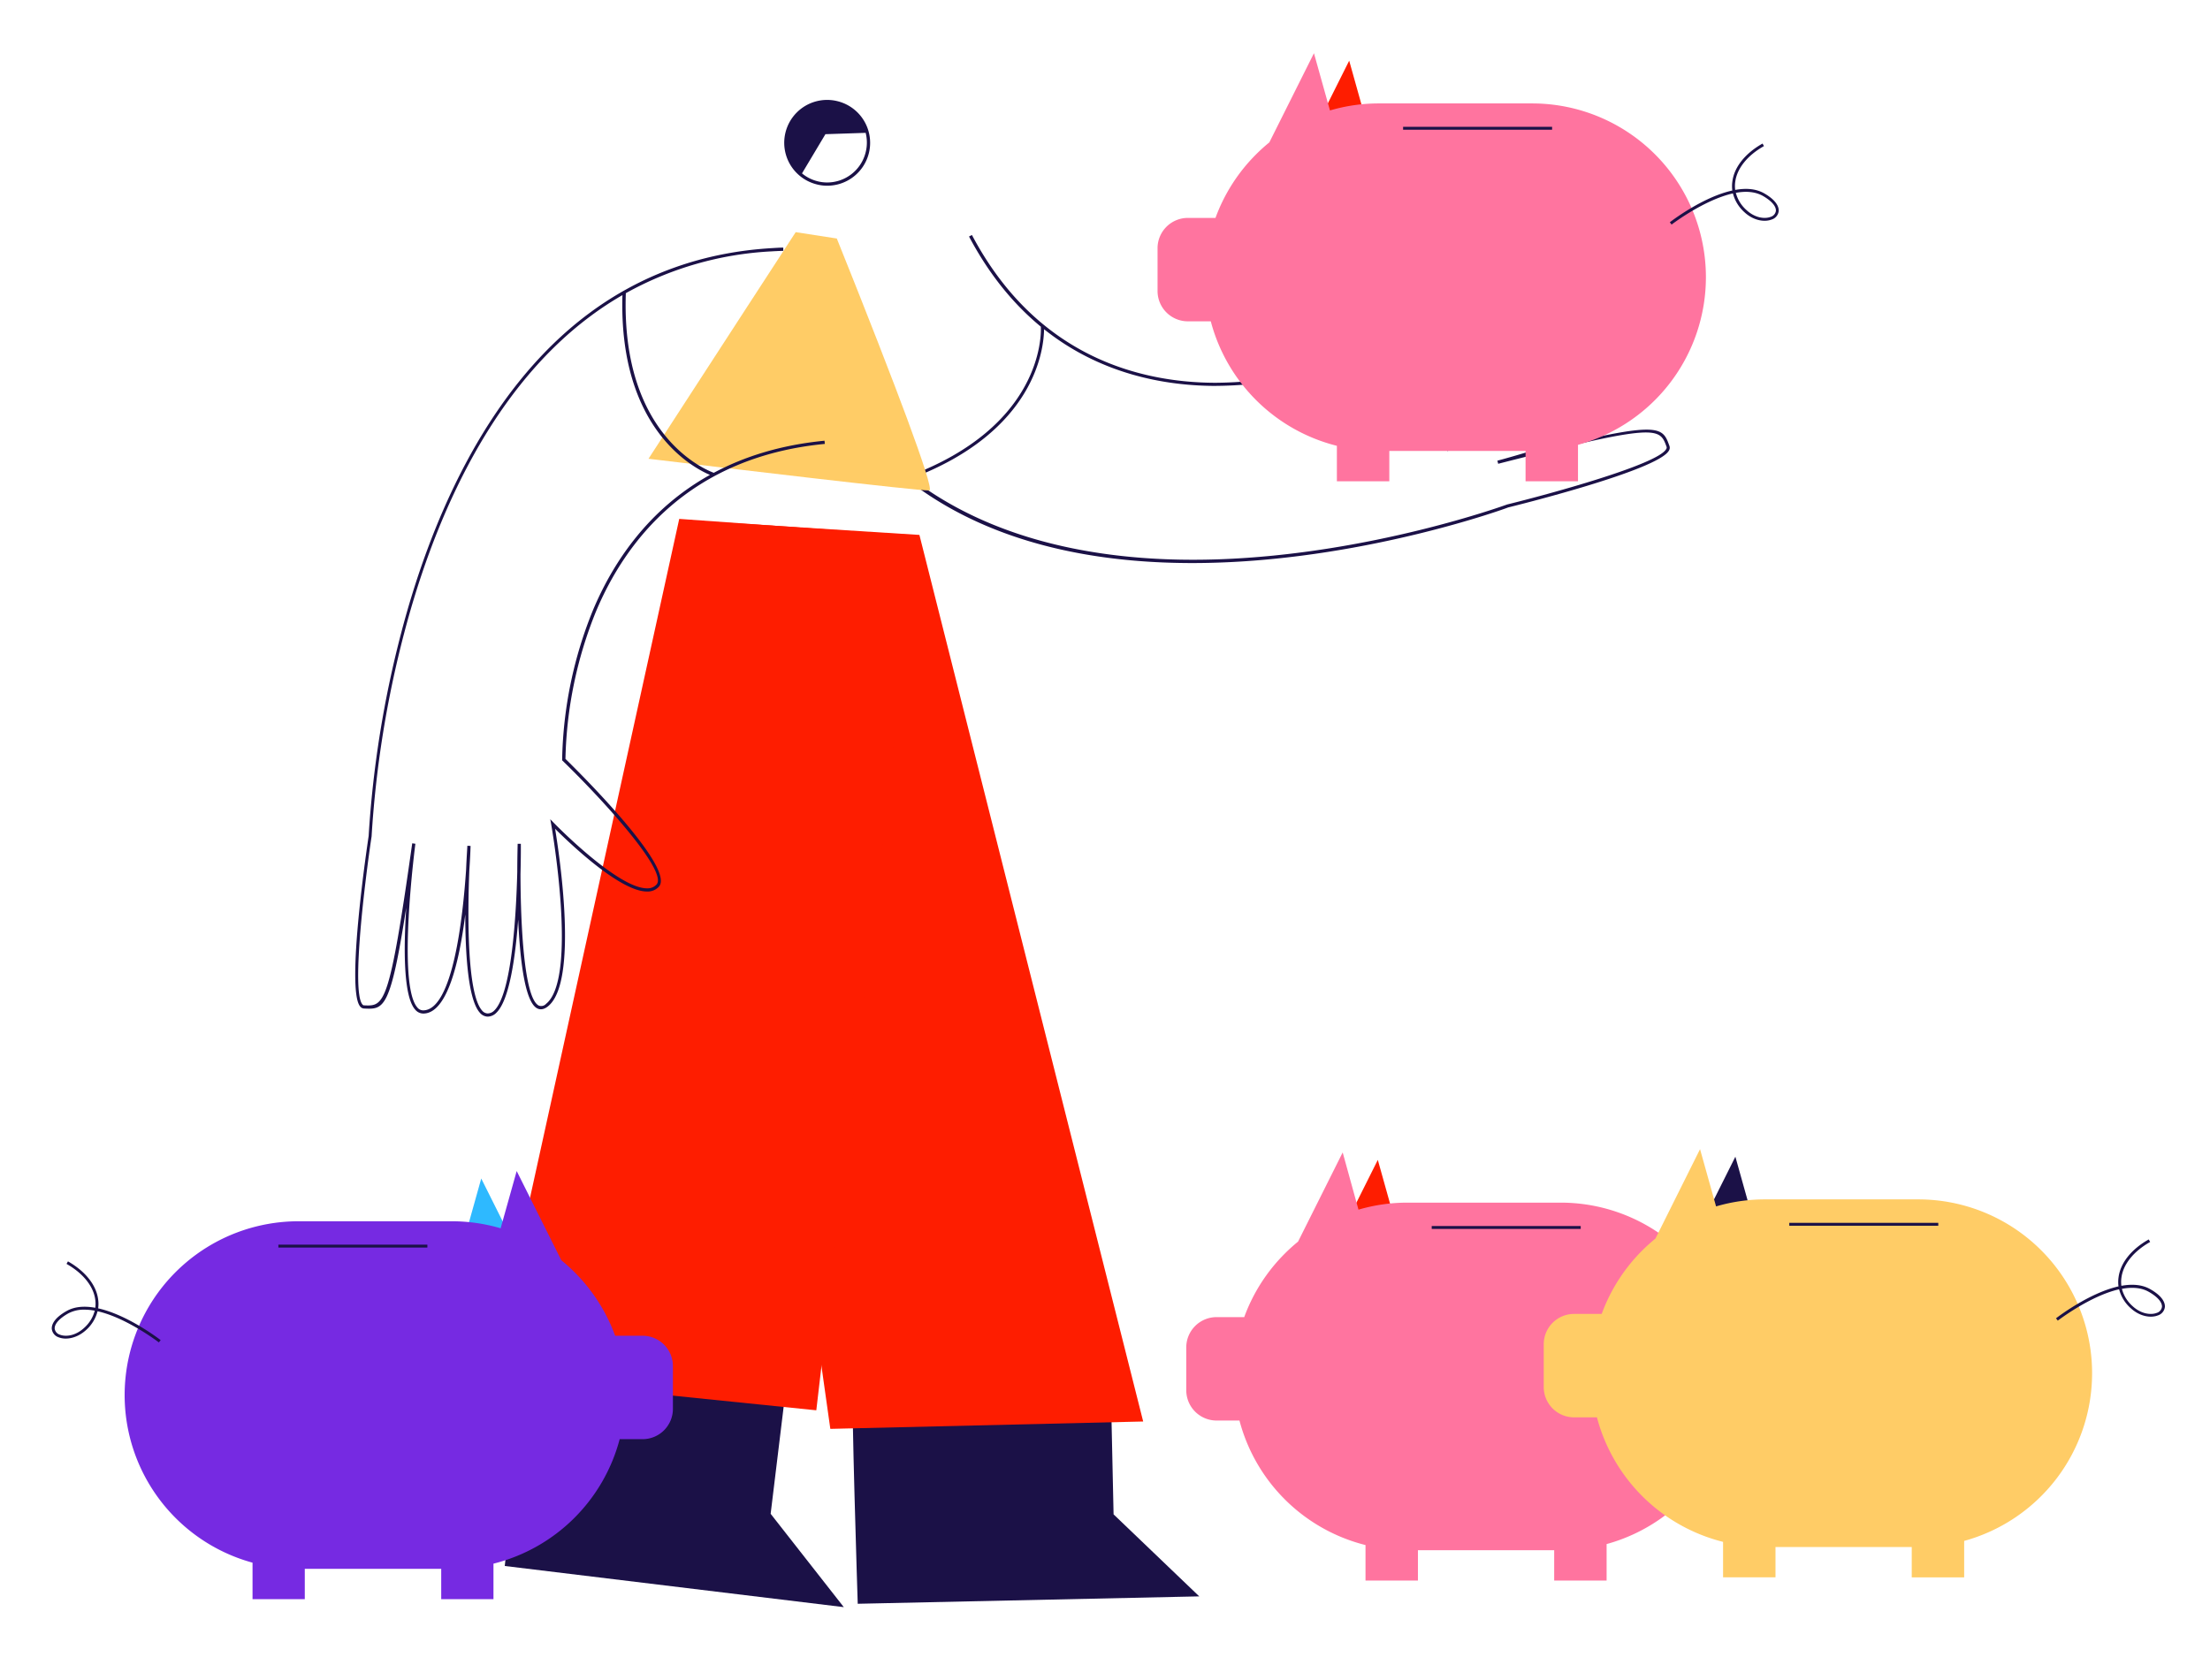 <svg id="Capa_1" data-name="Capa 1" xmlns="http://www.w3.org/2000/svg" viewBox="0 0 761.35 578.85"><title>Mesa de trabajo 63</title><polygon points="455.18 438.67 474.66 399.7 483.75 432.18 455.18 438.67" fill="#fe1d00"/><path d="M597.55,474.32a59.93,59.93,0,0,1-44.07,57.77v12.56H535.42V534.2H488.48v10.45H470.42V532.43A60,60,0,0,1,427,489.52h-7.88a10.45,10.45,0,0,1-10.45-10.45V464.34a10.45,10.45,0,0,1,10.45-10.46h9.52a59.92,59.92,0,0,1,14-21.91,59,59,0,0,1,4.55-4.11l15.37-30.73L468,416.85a59.74,59.74,0,0,1,16.91-2.42h52.75A59.88,59.88,0,0,1,597.55,474.32Z" fill="#ff749f"/><polygon points="445.31 59.88 464.8 20.91 473.89 53.39 445.31 59.88" fill="#fe1d00"/><path d="M293.85,478.08l88.78-1.93,1,45.7,29.51,28.26-117.65,2.55S293.12,478.87,293.85,478.08Z" fill="#1b1147"/><polygon points="316.74 184.33 393.83 489.85 286.05 492.39 241.88 179.6 316.74 184.33" fill="#fe1d00"/><path d="M575.15,153.74c-2.31-6.45-3.06-8.55-37.67-.22,13.37-4.53,28.57-10.72,31.29-16.21a3.63,3.63,0,0,0,.21-3.1c-3.17-7.71-21.56-4.61-37.11-.39,12.77-5.27,26.78-12.1,29.4-17.5a3.74,3.74,0,0,0,.28-2.95,4.25,4.25,0,0,0-2.43-2.42c-5.62-2.46-19.75,1.09-32.55,5.28,12.59-5.86,25.46-13,25.8-17.73.1-1.28-.59-2.33-2-3.14-11.79-6.54-49.41,16-57.52,21,2.64-6.33,11.57-29.1,7.89-37.6a5.21,5.21,0,0,0-3.07-3c-8.18-2.92-26,40.53-28.45,46.54a143.17,143.17,0,0,1-50.2,9.6h-.89c-25.8-.19-61.2-9.18-83.3-50.92l-1,.52c7.13,13.47,15.63,23.57,24.75,31.08.14,3,.4,34.35-45.56,51.52-13.76-10.76-25.66-25.23-34.27-44.51l-1,.45c12.62,28.25,33.21,48.71,61.21,60.81,20.23,8.76,44.35,13.18,71.79,13.18q4.33,0,8.77-.15c52.89-1.75,99.65-18.8,100-19,2.11-.52,51.75-12.77,55.44-19.63A1.83,1.83,0,0,0,575.15,153.74Zm-1.14,1c-2.87,5.33-40.48,15.58-54.79,19.1-.47.17-47.05,17.16-99.77,18.91-33.43,1.11-74.1-3.95-105.43-27.9,43-16.31,45.61-45.13,45.66-51.4,19.19,15.3,41,19.4,58.4,19.53a143.76,143.76,0,0,0,51.73-9.78l.21-.09.08-.22c7.9-19.61,21.65-48.07,27.15-46.12a4.12,4.12,0,0,1,2.42,2.42c4,9.27-8.44,38.05-8.57,38.34l-.72,1.66,1.53-1c.45-.29,45.48-28.79,57.87-21.91,1.06.59,1.55,1.28,1.49,2.1-.41,5.68-23.48,16.44-39.44,23-5.45,2.07-9.24,3.66-9.76,3.88l.41,1c.51-.2,4-1.54,9-3.58,13.83-5.28,39.5-14.2,47.18-10.83a3.1,3.1,0,0,1,1.84,1.77,2.66,2.66,0,0,1-.23,2.1c-3.48,7.18-29.51,17.5-42.95,22.42-4.46,1.5-7.5,2.64-8,2.83l.37,1c.46-.15,3.47-1.16,7.82-2.75,15-5,46.51-14.28,50.43-4.75a2.56,2.56,0,0,1-.18,2.19c-4.71,9.48-51.44,22-51.91,22.09l.28,1.07c55-14.08,55.59-12.5,58-5.87A.83.83,0,0,1,574,154.75Z" fill="#1b1147"/><path d="M499.66,155l-1,.44c-.16-.35-3.85-8.41-14.94-7.37h0a38.8,38.8,0,0,1-8.16,1.55l-.09-1.1a36.54,36.54,0,0,0,7.43-1.38l.42-.13c10.24-3.16,14.71-9.81,14.76-9.89l.93.6c-.2.31-3.84,5.75-12.15,9.21A15.16,15.16,0,0,1,499.66,155Z" fill="#1b1147"/><path d="M182.86,465.58,271,476.29l-5.51,45.37,25.2,32.16L173.89,539.64S182,466.25,182.86,465.58Z" fill="#1b1147"/><path d="M320.17,169c-2.67.34-75-8.29-92.82-10.44l-3.94-.47,4.27-6.58,22.83-35.18,5.38-8.29L274.12,80l14.16,2.19s2.38,5.89,5.84,14.6c.79,2,1.64,4.13,2.53,6.39,3.58,9,7.81,19.87,11.72,30.11,1.44,3.8,2.84,7.52,4.14,11C317.63,158.15,321.23,168.87,320.17,169Z" fill="#fc6"/><polygon points="234 178.81 169.02 474.53 281.22 485.99 316.35 184.72 234 178.81" fill="#fe1d00"/><path d="M288.64,34.9a14.77,14.77,0,1,0-7.39,28.61A14.37,14.37,0,0,0,285,64a14.78,14.78,0,0,0,3.68-29.09Zm9.54,17.73A13.66,13.66,0,0,1,285,62.88a13.36,13.36,0,0,1-3.44-.44,13.53,13.53,0,0,1-5.27-2.69l8.07-13.51,13.86-.46A13.58,13.58,0,0,1,298.18,52.63Z" fill="#1b1147"/><path d="M194.8,261.51a142.85,142.85,0,0,1,10.56-50.89c10-23.79,31.79-53.1,78.8-57.65l-.11-1.1c-15.16,1.47-27.74,5.49-38.15,11.06-2.66-1-32-12.61-30.3-61.9a115.17,115.17,0,0,1,50.24-14.41c1.31-.08,2.62-.14,4-.18l0-1.11c-1.34,0-2.67.1-4,.18-23.49,1.39-44.61,8.91-62.77,22.37-36.88,27.33-55.6,74.9-64.8,110A363.76,363.76,0,0,0,127,288.07c-.32,2.15-7.89,52.71-2.95,58.73a1.81,1.81,0,0,0,1.36.74c6.84.33,9.07.43,14.54-34.75-.91,14.09-1,30.5,3.07,35.11a3.64,3.64,0,0,0,2.79,1.37c8.35,0,12.47-18.19,14.48-34.17,0,13.81,1,29.38,5,33.86a3.7,3.7,0,0,0,2.62,1.37H168a4.25,4.25,0,0,0,3-1.34c4.42-4.25,6.52-18.67,7.51-32.1.63,13.87,2.31,28.48,6.58,30.61,1.14.57,2.38.33,3.68-.71,10.54-8.41,4-51.77,2.47-61.18,4.84,4.82,22.33,21.61,31.63,21.61H223a5.18,5.18,0,0,0,4-1.68C232.79,299.11,199.43,266.05,194.8,261.51Zm31.38,43.29a4.11,4.11,0,0,1-3.16,1.32h-.12c-10.16,0-31.85-22.29-32.07-22.52l-1.26-1.3.32,1.78c.09.53,9.29,53-1.78,61.86a2.25,2.25,0,0,1-2.5.58c-5.09-2.54-6.26-28-6.3-45.25.15-5.82.13-9.94.12-10.5l-1.1,0c0,.56-.12,4.34-.13,9.71-.37,14.8-1.9,41.93-7.93,47.75a3.22,3.22,0,0,1-2.35,1,2.64,2.64,0,0,1-1.85-1c-5.31-6-4.95-34-4.39-48.26.32-4.69.42-7.93.43-8.46l-1.1-.06c0,.49-.25,3.65-.44,8.28-.53,7.87-1.65,20-3.93,30.12s-5.72,18.32-10.87,18.32a2.55,2.55,0,0,1-2-1c-7-8-.73-55.93-.67-56.41l-1.09-.15c-7.93,56.24-9.6,56.15-16.63,55.83-.07,0-.29,0-.55-.34-3.85-4.68,1-43.36,3.19-57.93a362.37,362.37,0,0,1,11.22-70c9.16-34.92,27.76-82.24,64.39-109.38a110.2,110.2,0,0,1,10.8-7.09c-1.33,46.08,24.38,59.52,30.15,61.95-21.44,11.92-33.52,30.49-40.28,46.56a143.32,143.32,0,0,0-10.64,51.57V262l.16.16C209,276.91,230.08,300.46,226.18,304.8Z" fill="#1b1147"/><path d="M587.69,95.52a59.93,59.93,0,0,1-44.07,57.77v12.57H525.56V155.4H478.62v10.46H460.56V153.63a60,60,0,0,1-43.44-42.9h-7.89a10.45,10.45,0,0,1-10.45-10.45V85.54a10.45,10.45,0,0,1,10.45-10.45h9.51a59.9,59.9,0,0,1,14-21.91,57.19,57.19,0,0,1,4.55-4.11l15.37-30.73,5.52,19.72a59.67,59.67,0,0,1,16.9-2.42h52.76A59.88,59.88,0,0,1,587.69,95.52Z" fill="#ff749f"/><path d="M585.73,456.18l-.61-.79c.62-.49,11.4-8.73,21.53-10.95a11.15,11.15,0,0,1,0-3c.59-5,4.39-9.78,10.41-13.18l.49.87c-5.74,3.25-9.35,7.78-9.91,12.43a10.44,10.44,0,0,0,0,2.68c3.59-.65,7-.48,9.89,1.13,4.63,2.61,5.18,5,5.1,6.15a3.47,3.47,0,0,1-2.42,2.93c-2.34.92-6.17.48-9.44-2.58a13.06,13.06,0,0,1-3.91-6.43C596.84,447.68,585.88,456.06,585.73,456.18Zm22.08-10.94a12,12,0,0,0,3.62,5.9c3,2.76,6.34,3.18,8.39,2.38a2.51,2.51,0,0,0,1.79-2.07c.11-1.6-1.56-3.5-4.59-5.21C614.41,444.76,611.19,444.62,607.81,445.24Z" fill="#1b1147"/><rect x="493.23" y="422.49" width="51.33" height="1" fill="#1b1147"/><polygon points="185.28 445.09 165.79 406.12 156.7 438.59 185.28 445.09" fill="#2eb9ff"/><path d="M231.82,470.75v14.73a10.45,10.45,0,0,1-10.45,10.46h-7.89A60,60,0,0,1,170,538.84v12.23H152V540.61H105v10.46H87V538.5a59.89,59.89,0,0,1,15.81-117.65h52.76a59.67,59.67,0,0,1,16.9,2.42L178,403.54l15.38,30.74c1.58,1.3,3.1,2.67,4.54,4.11a59.82,59.82,0,0,1,14,21.91h9.51A10.45,10.45,0,0,1,231.82,470.75Z" fill="#762ae2"/><polygon points="578.35 437.57 597.84 398.6 606.93 431.08 578.35 437.57" fill="#1b1147"/><path d="M720.73,473.22A59.93,59.93,0,0,1,676.66,531v12.56H658.6V533.1H611.66v10.45H593.6V531.33a60,60,0,0,1-43.45-42.91h-7.88A10.45,10.45,0,0,1,531.82,478V463.24a10.45,10.45,0,0,1,10.45-10.46h9.52a60,60,0,0,1,14-21.9c1.44-1.44,3-2.81,4.54-4.11L585.67,396l5.52,19.73a59.67,59.67,0,0,1,16.9-2.42h52.76A59.88,59.88,0,0,1,720.73,473.22Z" fill="#fc6"/><path d="M708.91,455.08l-.61-.79c.62-.48,11.4-8.72,21.53-11a11.15,11.15,0,0,1,0-3c.59-5,4.38-9.78,10.41-13.18l.49.87c-5.74,3.25-9.36,7.78-9.91,12.43a10.44,10.44,0,0,0,0,2.68c3.59-.65,7.05-.48,9.89,1.13,4.63,2.61,5.18,5,5.1,6.15a3.48,3.48,0,0,1-2.43,2.93c-2.34.92-6.16.48-9.43-2.58a13,13,0,0,1-3.91-6.43C720,446.58,709.06,455,708.91,455.08ZM731,444.14a12,12,0,0,0,3.62,5.9c2.95,2.76,6.34,3.18,8.39,2.38a2.53,2.53,0,0,0,1.79-2.07c.11-1.6-1.56-3.5-4.59-5.21C737.59,443.66,734.37,443.52,731,444.14Z" fill="#1b1147"/><rect x="616.41" y="421.39" width="51.33" height="1" fill="#1b1147"/><path d="M54.72,462.59c-.15-.11-11.11-8.49-21.11-10.73a13.06,13.06,0,0,1-3.91,6.43c-3.27,3-7.1,3.49-9.43,2.57a3.48,3.48,0,0,1-2.43-2.92c-.08-1.18.47-3.54,5.1-6.16,2.84-1.61,6.3-1.77,9.89-1.12a10.44,10.44,0,0,0,0-2.68c-.55-4.66-4.17-9.19-9.91-12.44l.49-.87c6,3.41,9.82,8.22,10.41,13.19a11.07,11.07,0,0,1,0,3c10.13,2.23,20.91,10.47,21.53,10.95ZM29.08,451.31a11.37,11.37,0,0,0-5.65,1.34c-3,1.71-4.7,3.61-4.59,5.22a2.52,2.52,0,0,0,1.79,2.06c2.05.81,5.43.39,8.39-2.37a12,12,0,0,0,3.62-5.9A20.05,20.05,0,0,0,29.08,451.31Z" fill="#1b1147"/><rect x="95.9" y="428.91" width="51.33" height="1" fill="#1b1147"/><path d="M575.87,77.39l-.61-.8c.62-.48,11.4-8.72,21.53-10.94a11.15,11.15,0,0,1,0-3c.59-5,4.38-9.78,10.41-13.18l.49.87c-5.74,3.24-9.36,7.78-9.91,12.43a10.44,10.44,0,0,0,0,2.68c3.59-.65,7-.48,9.89,1.12,4.63,2.62,5.18,5,5.1,6.16a3.47,3.47,0,0,1-2.43,2.92c-2.33.92-6.16.49-9.43-2.57A13.06,13.06,0,0,1,597,66.65C587,68.89,576,77.27,575.87,77.39ZM598,66.45a12,12,0,0,0,3.62,5.9c2.95,2.76,6.34,3.18,8.39,2.37a2.51,2.51,0,0,0,1.79-2.06c.11-1.6-1.56-3.5-4.59-5.21C604.55,66,601.33,65.83,598,66.45Z" fill="#1b1147"/><rect x="483.37" y="43.7" width="51.33" height="1" fill="#1b1147"/></svg>